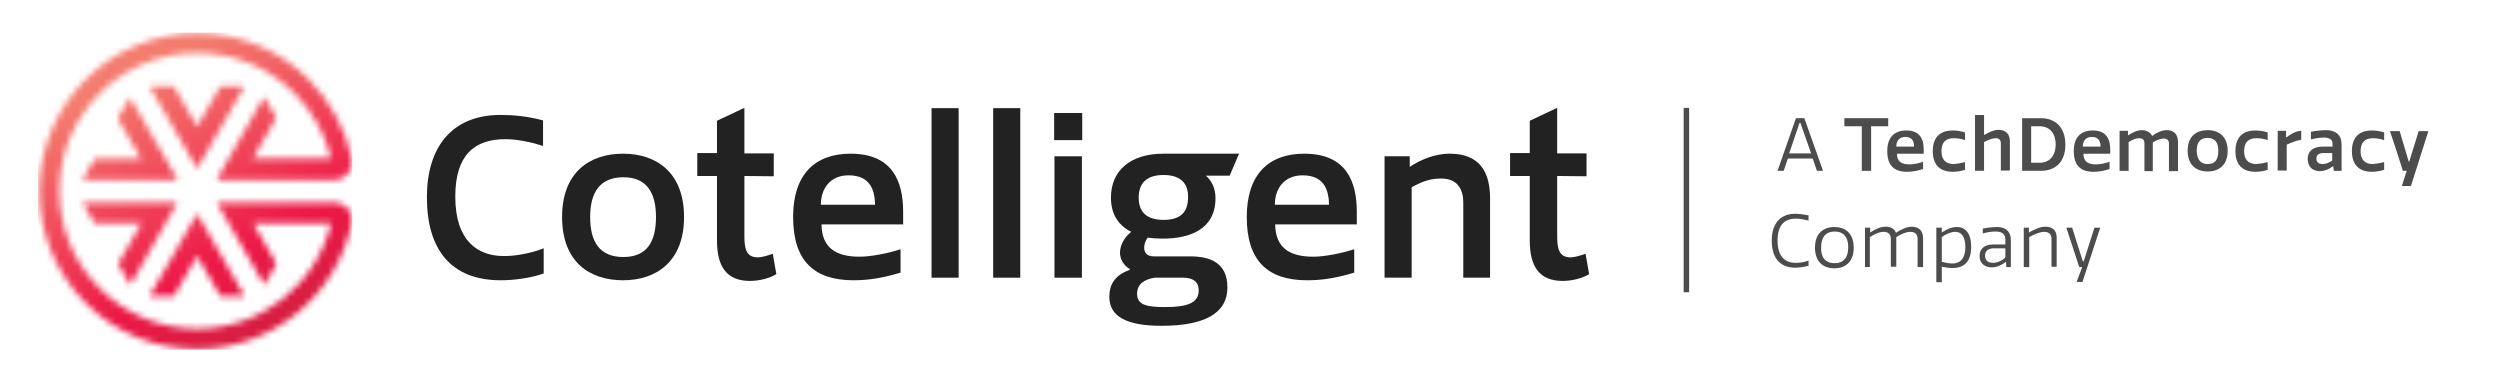 <svg width="400" height="62" viewBox="0 0 400 62" fill="none" xmlns="http://www.w3.org/2000/svg">
<path d="M80.073 18.391C82.19 18.391 84.41 18.597 86.888 19.269V23.351C85.339 22.834 82.861 22.266 80.9 22.266C75.943 22.266 72.846 24.746 72.846 31.462C72.846 38.592 76.46 40.969 80.641 40.969C82.655 40.969 84.978 40.504 86.991 39.729V43.759C84.772 44.534 82.087 44.844 80.125 44.844C72.123 44.844 68.303 39.884 68.303 31.566C68.303 23.506 72.33 18.391 80.073 18.391Z" fill="#222222"/>
<path d="M99.691 24.59C105.008 24.59 109.448 27.587 109.448 34.717C109.448 41.846 105.008 44.843 99.691 44.843C94.374 44.843 89.934 41.95 89.934 34.717C89.934 27.535 94.374 24.59 99.691 24.59ZM99.743 41.123C103.46 41.123 104.957 38.746 104.957 34.717C104.957 30.738 103.408 28.361 99.743 28.361C96.025 28.361 94.425 30.738 94.425 34.717C94.425 38.746 95.974 41.123 99.743 41.123Z" fill="#222222"/>
<path d="M144.142 43.603C141.56 44.378 139.289 44.843 136.553 44.843C130.203 44.843 126.898 41.691 126.898 34.717C126.898 27.948 130.357 24.59 136.088 24.59C142.851 24.59 144.503 29.085 144.503 33.89V35.905H131.442C131.493 39.625 133.713 41.072 137.533 41.072C139.34 41.072 141.973 40.555 144.09 39.883V43.603H144.142ZM140.012 32.753C139.96 30.635 139.392 28.052 135.778 28.052C132.835 28.052 131.338 30.17 131.338 32.753H140.012Z" fill="#222222"/>
<path d="M153.383 44.43H149.047V17.305H153.383V44.43Z" fill="#222222"/>
<path d="M163.243 44.43H158.906V17.305H163.243V44.43Z" fill="#222222"/>
<path d="M173.156 22.422H168.664V18.082H173.156V22.422ZM173.104 44.432H168.716V25.005H173.104V44.432Z" fill="#222222"/>
<path d="M186.114 24.59C188.334 24.59 198.246 24.59 198.246 24.59L196.749 28.103C196.749 28.103 194.271 28.103 192.928 28.103C193.909 28.93 194.477 30.17 194.477 31.72C194.477 36.731 190.295 38.178 186.062 38.178C185.236 38.178 184.41 38.127 183.636 38.023C183.326 38.437 183.068 39.005 183.068 39.625C183.068 40.4 183.481 41.02 184.617 41.02H190.399C193.496 41.02 196.387 41.95 196.387 45.98C196.387 50.217 192.567 52.128 185.856 52.128C180.125 52.128 177.492 50.578 177.492 47.478C177.492 45.721 178.215 44.068 180.745 43.19V43.035C179.712 42.415 179.196 41.382 179.196 40.452C179.196 39.315 179.815 38.023 181.003 37.093C178.989 36.111 177.75 34.303 177.75 31.616C177.75 27.276 180.9 24.59 186.114 24.59ZM184.771 44.43C183.068 44.688 181.932 45.463 181.932 47.013C181.932 48.77 183.429 49.132 186.372 49.132C189.934 49.132 191.793 48.511 191.793 46.445C191.793 45.102 190.863 44.43 189.366 44.43H184.771ZM186.165 28C183.326 28 182.19 29.447 182.19 31.616C182.19 33.786 183.326 35.181 186.165 35.181C188.953 35.181 190.089 33.89 190.089 31.565C190.141 29.395 188.953 28 186.165 28Z" fill="#222222"/>
<path d="M216.728 43.603C214.146 44.378 211.875 44.843 209.138 44.843C202.788 44.843 199.484 41.691 199.484 34.717C199.484 27.948 202.943 24.59 208.674 24.59C215.437 24.59 217.089 29.085 217.089 33.89V35.905H204.027C204.079 39.625 206.299 41.072 210.119 41.072C211.926 41.072 214.559 40.555 216.676 39.883V43.603H216.728ZM212.649 32.753C212.597 30.635 212.03 28.052 208.416 28.052C205.473 28.052 203.976 30.17 203.976 32.753H212.649Z" fill="#222222"/>
<path d="M234.126 44.43V32.443C234.126 29.55 232.526 28.568 230.616 28.568C229.015 28.568 227.828 28.878 225.866 29.963V44.43H221.529V25.003H225.556V26.708C227.363 25.468 229.738 24.59 231.906 24.59C235.417 24.59 238.411 26.088 238.411 31.72V44.43H234.126Z" fill="#222222"/>
<path d="M119.104 28.156V37.817C119.104 39.781 119.414 41.176 121.221 41.176C121.943 41.176 122.873 40.866 123.647 40.607L124.215 43.862C123.131 44.534 121.479 44.947 119.981 44.947C116.316 44.947 114.716 42.726 114.716 38.489V28.156H111.566V24.487H114.716V19.321L119.104 17.254V24.539H123.802V28.207L119.104 28.156Z" fill="#222222"/>
<path d="M249.149 28.156V37.817C249.149 39.781 249.459 41.176 251.265 41.176C251.988 41.176 252.917 40.866 253.692 40.607L254.26 43.862C253.176 44.534 251.524 44.947 250.026 44.947C246.361 44.947 244.761 42.726 244.761 38.489V28.156H241.611V24.487H244.761V19.321L249.149 17.254V24.539H253.847V28.207L249.149 28.156Z" fill="#222222"/>
<mask id="mask0_573_91" style="mask-type:luminance" maskUnits="userSpaceOnUse" x="6" y="5" width="51" height="51">
<path d="M18.896 19.064C18.844 19.012 18.844 18.909 18.896 18.857L20.703 15.757C20.754 15.705 20.857 15.705 20.909 15.757L28.343 28.622C28.395 28.674 28.343 28.777 28.24 28.777H13.372C13.268 28.777 13.217 28.674 13.268 28.622L15.075 25.522C15.127 25.47 15.178 25.419 15.282 25.419H22.613L18.896 19.064ZM31.544 40.97L35.209 47.325C35.261 47.377 35.313 47.429 35.416 47.429H38.978C39.081 47.429 39.133 47.325 39.081 47.274L31.647 34.357C31.596 34.305 31.492 34.305 31.441 34.357L24.007 47.222C23.955 47.274 24.007 47.377 24.11 47.377H27.672C27.724 47.377 27.827 47.325 27.879 47.274L31.544 40.97ZM35.209 13.897L31.544 20.252L27.879 13.897C27.827 13.845 27.775 13.794 27.672 13.794H24.11C24.007 13.794 23.955 13.897 24.007 13.949L31.441 26.814C31.492 26.865 31.596 26.865 31.647 26.814L39.03 13.949C39.081 13.897 39.03 13.794 38.927 13.794H35.364C35.313 13.742 35.209 13.794 35.209 13.897ZM28.188 32.394H13.372C13.268 32.394 13.217 32.497 13.268 32.549L15.075 35.649C15.127 35.7 15.178 35.752 15.282 35.752H22.613L18.947 42.107C18.896 42.159 18.896 42.262 18.947 42.314L20.754 45.414C20.806 45.465 20.909 45.465 20.961 45.414L28.292 32.549C28.343 32.497 28.292 32.394 28.188 32.394ZM53.537 32.394H34.848C34.745 32.394 34.693 32.497 34.745 32.549L42.179 45.414C42.231 45.465 42.334 45.465 42.386 45.414L44.193 42.314C44.244 42.262 44.244 42.159 44.193 42.107L40.527 35.752H52.969C50.646 45.414 41.921 52.595 31.544 52.595C25.659 52.595 20.135 50.322 15.953 46.137C11.771 41.952 9.5 36.424 9.5 30.534C9.5 18.392 19.36 8.472 31.544 8.472C37.429 8.472 42.953 10.745 47.135 14.93C50.026 17.824 52.04 21.44 52.969 25.315H40.475L44.141 18.96C44.193 18.909 44.193 18.805 44.141 18.754L42.334 15.654C42.282 15.602 42.179 15.602 42.127 15.654L34.745 28.622C34.693 28.674 34.745 28.777 34.848 28.777H53.485H53.537C55.292 28.777 56.634 27.124 56.273 25.419C55.292 20.665 52.917 16.274 49.407 12.709C44.657 7.955 38.307 5.32 31.544 5.32C17.605 5.32 6.299 16.635 6.299 30.585C6.299 37.354 8.932 43.657 13.681 48.462C18.431 53.215 24.781 55.85 31.544 55.85C43.676 55.85 53.847 47.222 56.273 35.752C56.273 35.752 56.273 35.752 56.273 35.7C56.634 33.995 55.292 32.394 53.537 32.394Z" fill="white"/>
</mask>
<g mask="url(#mask0_573_91)">
<path d="M56.376 5.219H6.092V55.955H56.376V5.219Z" fill="url(#paint0_linear_573_91)"/>
</g>
<g opacity="0.7">
<path d="M270.262 17.258H269.385V46.76H270.262V17.258Z" fill="black"/>
</g>
<g opacity="0.7">
<path d="M287.351 18.91H288.693L291.687 27.332H290.707L290.035 25.369H286.06L285.389 27.332H284.408L287.351 18.91ZM286.267 24.542H289.777L288.074 19.685H287.919L286.267 24.542Z" fill="black"/>
<path d="M302.169 20.202H299.381V27.332H297.884V20.202H295.096V18.91H302.117V20.202H302.169Z" fill="black"/>
<path d="M307.588 27.075C306.762 27.333 305.988 27.488 305.11 27.488C303.045 27.488 301.961 26.455 301.961 24.182C301.961 21.96 303.097 20.875 305.007 20.875C307.227 20.875 307.795 22.322 307.795 23.923V24.595H303.51C303.51 25.835 304.232 26.3 305.523 26.3C306.143 26.3 306.969 26.145 307.691 25.887V27.075H307.588ZM306.246 23.458C306.246 22.735 306.039 21.908 304.852 21.908C303.871 21.908 303.406 22.58 303.406 23.458H306.246Z" fill="black"/>
<path d="M314.403 25.938V27.178C313.732 27.385 313.112 27.488 312.389 27.488C310.841 27.488 309.24 26.765 309.24 24.182C309.24 21.547 310.892 20.875 312.389 20.875C313.112 20.875 313.732 20.978 314.403 21.185V22.425C313.835 22.218 313.215 22.115 312.596 22.115C311.357 22.115 310.634 22.735 310.634 24.182C310.634 25.422 311.202 26.248 312.596 26.248C313.215 26.197 313.835 26.093 314.403 25.938Z" fill="black"/>
<path d="M320.134 27.333V22.941C320.134 22.373 319.824 22.114 319.308 22.114C318.792 22.114 318.121 22.373 317.449 22.735V27.333H316.004V18.395H317.449V21.598C318.275 21.133 319.05 20.771 319.721 20.771C320.857 20.771 321.58 21.34 321.58 22.631V27.281H320.134V27.333Z" fill="black"/>
<path d="M323.541 27.332V18.91H326.535C328.807 18.91 330.459 20.305 330.459 23.147C330.459 25.988 328.807 27.332 326.535 27.332H323.541ZM326.329 20.202H324.987V26.04H326.329C328.032 26.04 328.91 24.8 328.91 23.095C328.91 21.442 328.032 20.202 326.329 20.202Z" fill="black"/>
<path d="M337.428 27.075C336.602 27.333 335.828 27.488 334.95 27.488C332.885 27.488 331.801 26.455 331.801 24.182C331.801 21.96 332.937 20.875 334.847 20.875C337.067 20.875 337.635 22.322 337.635 23.923V24.595H333.35C333.35 25.835 334.072 26.3 335.363 26.3C335.982 26.3 336.809 26.145 337.531 25.887V27.075H337.428ZM336.086 23.458C336.086 22.735 335.879 21.908 334.692 21.908C333.711 21.908 333.246 22.58 333.246 23.458H336.086Z" fill="black"/>
<path d="M343.108 27.334V22.943C343.108 22.374 342.85 22.116 342.23 22.116C341.714 22.116 341.146 22.374 340.578 22.736V27.334H339.133V20.928H340.475V21.651H340.527C341.198 21.186 341.972 20.824 342.695 20.824C343.418 20.824 344.037 21.134 344.347 21.754C345.121 21.186 345.896 20.824 346.67 20.824C347.754 20.824 348.477 21.393 348.477 22.736V27.386H347.032V22.994C347.032 22.426 346.773 22.168 346.154 22.168C345.741 22.168 345.018 22.426 344.45 22.788V27.386H343.108V27.334Z" fill="black"/>
<path d="M353.226 20.824C354.982 20.824 356.427 21.806 356.427 24.131C356.427 26.456 354.982 27.438 353.226 27.438C351.471 27.438 350.025 26.456 350.025 24.131C350.025 21.754 351.471 20.824 353.226 20.824ZM353.226 26.249C354.465 26.249 354.93 25.474 354.93 24.131C354.93 22.839 354.414 22.064 353.226 22.064C351.987 22.064 351.471 22.839 351.471 24.131C351.523 25.474 352.039 26.249 353.226 26.249Z" fill="black"/>
<path d="M362.829 25.938V27.178C362.157 27.385 361.538 27.488 360.815 27.488C359.266 27.488 357.666 26.765 357.666 24.182C357.666 21.547 359.318 20.875 360.815 20.875C361.538 20.875 362.157 20.978 362.829 21.185V22.425C362.261 22.218 361.641 22.115 361.022 22.115C359.783 22.115 359.06 22.735 359.06 24.182C359.06 25.422 359.628 26.248 361.022 26.248C361.641 26.197 362.261 26.093 362.829 25.938Z" fill="black"/>
<path d="M368.198 22.372C367.372 22.476 366.701 22.786 365.875 23.147V27.281H364.43V20.926H365.772V22.011C366.443 21.546 367.166 20.977 368.198 20.926V22.372Z" fill="black"/>
<path d="M373.206 23.459V22.994C373.206 22.426 372.844 22.013 371.812 22.013C371.244 22.013 370.366 22.116 369.747 22.323V21.083C370.521 20.928 371.502 20.824 372.173 20.824C373.722 20.824 374.651 21.599 374.651 23.098V27.334H373.412L373.309 26.611H373.257C372.586 27.128 371.863 27.386 371.192 27.386C370.108 27.386 369.23 26.766 369.23 25.423C369.23 24.183 370.108 23.459 371.605 23.459H373.206ZM373.206 24.493H371.76C370.986 24.493 370.624 24.803 370.624 25.371C370.624 25.991 371.037 26.249 371.605 26.249C372.173 26.249 372.741 25.991 373.154 25.681V24.493H373.206Z" fill="black"/>
<path d="M381.465 25.938V27.178C380.794 27.385 380.175 27.488 379.452 27.488C377.903 27.488 376.303 26.765 376.303 24.182C376.303 21.547 377.955 20.875 379.452 20.875C380.175 20.875 380.794 20.978 381.465 21.185V22.425C380.897 22.218 380.278 22.115 379.658 22.115C378.419 22.115 377.697 22.735 377.697 24.182C377.697 25.422 378.265 26.248 379.658 26.248C380.278 26.197 380.846 26.093 381.465 25.938Z" fill="black"/>
<path d="M384.305 29.708L385.079 27.332H384.46C383.788 25.213 383.117 23.095 382.395 20.977H383.943C384.408 22.578 384.924 24.18 385.389 25.833H385.492C386.008 24.232 386.473 22.578 386.989 20.977H388.538L385.75 29.76H384.305V29.708Z" fill="black"/>
</g>
<g opacity="0.7">
<path d="M287.249 34.203C287.869 34.203 288.591 34.306 289.366 34.462V35.288C288.746 35.133 287.972 34.978 287.352 34.978C285.597 34.978 284.41 35.908 284.41 38.492C284.41 41.127 285.7 42.056 287.301 42.056C287.972 42.056 288.695 41.953 289.366 41.695V42.522C288.643 42.728 287.817 42.831 287.249 42.831C284.668 42.831 283.48 41.127 283.48 38.492C283.48 35.908 284.72 34.203 287.249 34.203Z" fill="black"/>
<path d="M293.496 36.32C295.045 36.32 296.594 37.147 296.594 39.627C296.594 42.107 295.045 42.934 293.496 42.934C291.947 42.934 290.398 42.107 290.398 39.627C290.398 37.147 291.947 36.32 293.496 36.32ZM293.548 42.107C295.045 42.107 295.716 41.125 295.716 39.575C295.716 38.025 295.045 37.044 293.548 37.044C292.05 37.044 291.379 38.025 291.379 39.575C291.328 41.125 291.999 42.107 293.548 42.107Z" fill="black"/>
<path d="M307.693 38.13V42.728H306.815V38.233C306.815 37.51 306.454 37.096 305.628 37.096C305.009 37.096 304.286 37.406 303.408 37.923C303.408 38.078 303.408 38.233 303.408 38.388V42.676H302.53V38.233C302.53 37.51 302.169 37.096 301.343 37.096C300.672 37.096 300.052 37.406 299.175 37.923V42.728H298.4V36.425H299.226V37.2C299.949 36.734 300.827 36.27 301.704 36.27C302.531 36.27 303.098 36.58 303.356 37.251C304.131 36.734 305.06 36.27 305.938 36.27C307.022 36.321 307.693 36.889 307.693 38.13Z" fill="black"/>
<path d="M309.811 45.155V36.424H310.688V37.199C311.514 36.63 312.34 36.32 313.115 36.32C314.354 36.32 315.386 37.199 315.386 39.472C315.386 41.952 314.199 42.882 312.392 42.882C311.876 42.882 311.204 42.779 310.688 42.675V45.155H309.811ZM312.857 37.095C312.237 37.095 311.514 37.354 310.688 37.922V41.9C311.204 42.004 311.824 42.159 312.34 42.159C313.786 42.159 314.457 41.177 314.457 39.524C314.457 37.819 313.786 37.095 312.857 37.095Z" fill="black"/>
<path d="M320.859 39.11V38.335C320.859 37.56 320.446 37.044 319.31 37.044C318.742 37.044 317.916 37.147 317.245 37.354V36.579C317.968 36.424 318.897 36.32 319.516 36.32C320.91 36.32 321.736 37.044 321.736 38.387V42.727H321.013L320.962 41.9C320.239 42.417 319.465 42.779 318.69 42.779C317.658 42.779 316.729 42.21 316.729 40.97C316.729 39.73 317.606 39.11 318.948 39.11H320.859ZM320.859 39.73H319C318.071 39.73 317.606 40.195 317.606 40.919C317.606 41.694 318.122 42.055 318.897 42.055C319.568 42.055 320.342 41.694 320.859 41.229V39.73Z" fill="black"/>
<path d="M328.241 42.728V38.233C328.241 37.51 327.879 37.096 327.053 37.096C326.382 37.096 325.556 37.458 324.678 37.923V42.728H323.801V36.425H324.627V37.2C325.556 36.683 326.434 36.27 327.26 36.27C328.447 36.27 329.067 36.889 329.067 38.026V42.676H328.241V42.728Z" fill="black"/>
<path d="M333.145 42.729H332.68L330.615 36.426H331.545L333.248 41.799H333.403L335.107 36.426H336.036L333.197 45.106H332.267L333.145 42.729Z" fill="black"/>
</g>
<defs>
<linearGradient id="paint0_linear_573_91" x1="42.74" y1="52.974" x2="21.015" y2="10.771" gradientUnits="userSpaceOnUse">
<stop offset="0.001" stop-color="#D61E41"/>
<stop offset="0.278" stop-color="#ED1847"/>
<stop offset="0.973" stop-color="#F47C6F"/>
</linearGradient>
</defs>
</svg>
